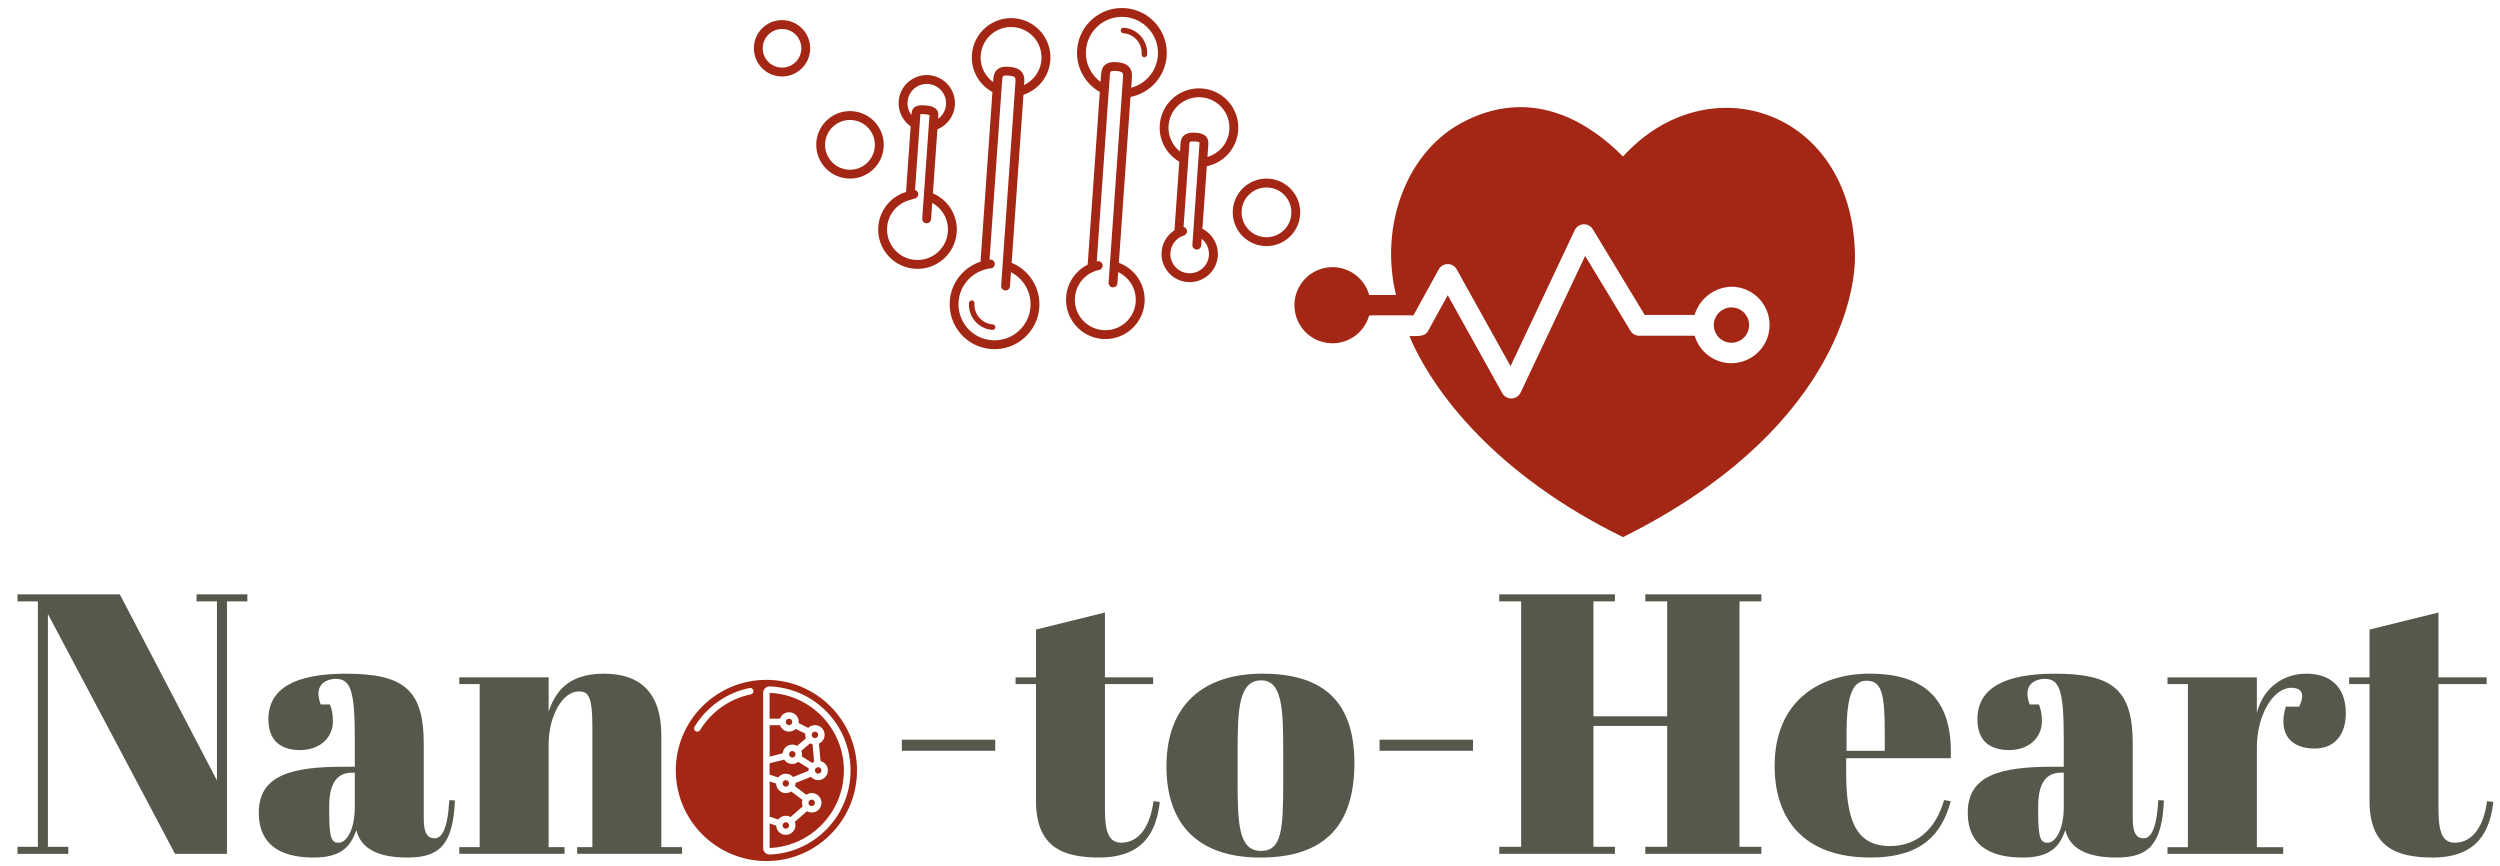 <?xml version="1.0" encoding="UTF-8"?>
<svg xmlns="http://www.w3.org/2000/svg" version="1.1" viewBox="0 0 149 51.599">
  <!-- Generator: Adobe Illustrator 29.2.1, SVG Export Plug-In . SVG Version: 2.1.0 Build 116)  -->
  <defs>
    <style>
      .st0 {
        fill: #a32714;
      }

      .st1 {
        fill: #58574b;
      }
    </style>
  </defs>
  <g id="Livello_3">
    <path class="st0" d="M103.177,18.321c-.53.009-.971.411-1.029.938-.059.527.283,1.015.798,1.14.397.097.815-.045,1.071-.364.256-.319.305-.757.125-1.124-.18-.367-.556-.597-.965-.59M110.548,14.912c-.322-8.466-8.806-11.106-13.817-5.584-1.865-1.884-5.22-4.181-9.339-2.151-3.544,1.716-5.198,6.244-4.192,10.403h-1.598c-.305-1.092-1.37-1.791-2.493-1.637-1.123.154-1.961,1.114-1.961,2.248s.837,2.094,1.961,2.248c1.123.154,2.188-.545,2.493-1.637-.013-.018,2.637-.006,2.637-.006,0,0,1.143-2.073,1.513-2.746.108-.191.31-.31.53-.311.22-.001.423.115.533.305l3.214,5.778,3.828-8.112c.098-.2.297-.33.519-.342.222-.011.433.099.551.287l3.099,5.116h2.971c.292-.97,1.169-1.647,2.181-1.683,1.176-.005,2.162.884,2.278,2.054.116,1.17-.678,2.236-1.832,2.461-1.154.225-2.289-.465-2.622-1.592h-3.306c-.214-.001-.412-.114-.522-.298l-2.698-4.46s-3.848,8.145-3.852,8.154c-.101.202-.304.333-.53.341-.226.008-.438-.109-.552-.304l-3.257-5.851-1.13,2.054c-.192.487-.75.358-1.154.383,1.422,3.36,5.16,8.27,12.73,11.982,12.308-6.122,13.982-14.358,13.817-17.098"/>
    <path class="st0" d="M80.287,19.28c.222-.193.371-.471.393-.789.022-.317-.086-.613-.279-.835-.193-.222-.471-.371-.788-.393-.317-.022-.613.086-.836.279-.222.193-.371.471-.393.788-.022.317.086.613.279.835.193.222.471.371.788.393.317.022.613-.086.836-.279M59.189,4.89l.011-.159c.018-.263.081-.458.249-.597.157-.13.379-.179.715-.152.337.027.558.12.701.273.155.166.201.375.183.628l-.013.185c.256-.121.479-.3.653-.521.216-.275.355-.617.382-.994.035-.5-.136-.967-.44-1.318-.305-.351-.743-.585-1.243-.62-.5-.035-.967.136-1.317.44-.351.305-.585.743-.62,1.243-.026.369.059.719.228,1.017.127.226.302.423.511.576M65.592,4.881l.03-.423c.018-.264.081-.46.248-.599.156-.131.378-.181.713-.154.336.027.557.12.699.274.154.167.199.376.181.63l-.043.619c.408-.108.77-.334,1.046-.641.308-.342.508-.787.543-1.284.042-.592-.161-1.144-.521-1.559-.36-.415-.879-.692-1.47-.734-.592-.042-1.144.161-1.559.521-.415.36-.692.879-.734,1.47-.03.433.069.843.264,1.195.149.268.355.502.602.685M70.327,9.03l.035-.502c.015-.212.085-.379.256-.496.143-.099.344-.143.633-.125.289.018.474.081.598.197.145.137.182.306.166.525l-.051.725c.33-.096.623-.283.848-.534.259-.289.427-.664.457-1.083.035-.5-.136-.967-.44-1.318-.305-.351-.743-.585-1.243-.62-.5-.035-.967.136-1.318.44-.351.305-.585.743-.62,1.243-.026.368.059.717.225,1.014.116.206.27.388.455.535M54.824,6.813c-.016.008.004-.001.018-.007-.007.002-.013.004-.018.007M54.321,6.855l.006-.089c.014-.191.078-.33.261-.423.124-.063.299-.084.561-.063.264.02.442.071.56.152.174.118.229.27.216.457l-.014.197c.093-.068.176-.15.246-.243.128-.171.21-.379.226-.609.022-.317-.086-.613-.279-.836-.193-.222-.471-.371-.788-.393-.317-.022-.613.086-.835.279-.222.193-.371.471-.393.789-.015.216.029.421.119.598.033.065.071.126.115.183M70.541,13.528c.088.021.162.086.191.178.043.139-.034.287-.173.33-.059.019-.117.042-.172.07-.009.006-.018.01-.028.015-.139.075-.261.178-.359.302-.137.174-.226.391-.243.631-.022.317.086.613.279.836.193.222.471.371.788.393.317.022.613-.086.836-.279s.371-.471.393-.788c.017-.238-.04-.464-.151-.656-.073-.126-.169-.237-.282-.328l-.028.397c-.01.145-.137.255-.282.245-.146-.01-.255-.137-.245-.282l.422-6.001c.004-.062.005-.1-.001-.106-.029-.027-.112-.044-.268-.054-.161-.01-.255.002-.3.033-.017.012-.025.047-.029.101l-.349,4.963ZM71.663,13.637c.294.148.536.379.698.66.162.281.245.61.221.957-.032.463-.249.868-.574,1.15-.325.282-.757.44-1.219.407-.463-.032-.868-.249-1.15-.574-.282-.324-.44-.756-.407-1.219.025-.348.154-.665.356-.921.115-.146.254-.272.411-.373l.287-4.087c-.365-.212-.666-.518-.871-.884-.216-.386-.326-.836-.293-1.308.045-.646.348-1.211.801-1.605.453-.393,1.056-.614,1.701-.569.646.045,1.211.348,1.605.801.393.453.614,1.056.568,1.701-.038.539-.256,1.022-.591,1.397-.332.371-.779.634-1.28.736l-.262,3.73ZM65.369,15.578c.011-.002.021-.005.032-.007.143-.029.282.062.311.205.029.143-.062.282-.205.312-.392.081-.741.291-.998.585-.251.287-.413.656-.442,1.066-.035.5.136.967.44,1.317.305.351.743.585,1.243.62.5.035.967-.136,1.318-.44.351-.305.585-.743.62-1.243.029-.412-.081-.8-.289-1.119-.184-.281-.445-.51-.754-.655l-.046.662c-.01.146-.137.255-.282.245-.145-.01-.255-.137-.245-.282l.862-12.271c.008-.111-.002-.192-.042-.235-.051-.056-.162-.092-.353-.107-.186-.015-.289-.004-.334.034-.034.029-.05.109-.059.232l-.779,11.083v-0ZM66.686,15.665c.48.176.883.503,1.155.92.27.414.413.915.376,1.444-.045.646-.348,1.211-.801,1.605-.453.393-1.056.614-1.701.569-.646-.046-1.212-.348-1.605-.801-.393-.453-.614-1.056-.569-1.701.037-.529.247-1.004.571-1.375.199-.228.442-.417.713-.554l.723-10.291c-.429-.243-.782-.601-1.021-1.029-.244-.439-.368-.95-.331-1.487.052-.737.397-1.383.914-1.832.517-.449,1.205-.701,1.942-.649.737.052,1.383.397,1.832.914.449.517.701,1.205.649,1.942-.043.617-.294,1.171-.679,1.6-.383.426-.899.726-1.476.839l-.695,9.886ZM58.975,15.472c.02-.001.04-.001.06-.001.145.004.26.125.256.27-.004.145-.125.26-.27.256-.084-.002-.219.037-.294.059-.009.003-.018.005-.036.011-.429.121-.807.373-1.085.715-.269.33-.442.745-.474,1.204-.042.591.161,1.144.521,1.558.36.415.879.692,1.47.734.592.042,1.144-.161,1.559-.521.415-.36.692-.879.734-1.47.032-.459-.082-.894-.302-1.259-.206-.341-.504-.621-.861-.805l-.059.846c-.01.146-.137.255-.282.245-.145-.01-.255-.137-.245-.282l.856-12.187c.008-.109-.002-.189-.042-.231-.052-.056-.164-.092-.357-.107-.188-.015-.293-.004-.338.033-.034.028-.049.107-.058.228l-.752,10.705ZM60.292,15.67c.02.004.04.01.059.018.51.224.933.601,1.215,1.068.275.456.418.998.377,1.568-.052.737-.397,1.383-.914,1.832-.517.449-1.205.701-1.942.649-.737-.052-1.383-.397-1.832-.914-.449-.517-.701-1.205-.649-1.942.04-.57.256-1.086.593-1.499.32-.394.75-.693,1.239-.854l.711-10.11c-.391-.211-.712-.53-.928-.913-.218-.387-.329-.839-.296-1.313.046-.646.348-1.212.801-1.605.453-.393,1.056-.614,1.701-.569.646.045,1.212.348,1.605.801.393.453.614,1.056.569,1.701-.034.485-.214.926-.495,1.282-.283.36-.668.633-1.108.778l-.704,10.021ZM54.537,11.321c.093.027.167.105.185.207.026.144-.069.281-.213.307-.035.007-.136.039-.216.064-.051.016-.095.031-.11.035-.362.103-.68.317-.912.604-.226.279-.372.628-.399,1.015-.035.5.136.967.44,1.318.305.351.743.585,1.243.62.5.035.967-.136,1.318-.44.351-.305.585-.743.62-1.243.029-.408-.079-.794-.284-1.111-.162-.251-.385-.461-.649-.607l-.068.971c-.01.146-.137.255-.282.245-.145-.01-.255-.137-.245-.282l.433-6.164c-.049-.025-.14-.043-.288-.054-.128-.01-.21-.01-.256-.001l-.317,4.518ZM55.6,11.524c.435.185.8.497,1.052.887.266.412.406.909.369,1.434-.046.646-.348,1.211-.801,1.605-.453.393-1.056.614-1.701.568-.646-.045-1.212-.348-1.605-.801-.393-.453-.614-1.056-.568-1.701.035-.497.224-.947.516-1.309.292-.36.688-.631,1.138-.768l.275-3.908c-.228-.159-.413-.373-.538-.621-.133-.263-.198-.562-.176-.874.032-.463.249-.868.574-1.15.325-.282.757-.44,1.219-.408.463.033.868.249,1.15.574.282.324.44.757.407,1.219-.023.333-.143.637-.33.887-.182.244-.429.435-.712.551l-.268,3.814ZM45.854,2.009c-.222.193-.371.471-.393.788-.022.317.086.613.279.836.193.222.471.371.788.393.317.022.613-.086.836-.279s.371-.471.393-.788c.022-.317-.086-.613-.279-.836-.193-.222-.471-.371-.789-.393-.317-.022-.613.086-.835.279M44.933,2.76c.032-.463.249-.868.574-1.15.325-.282.757-.44,1.219-.407.463.032.868.249,1.15.574.282.325.44.757.408,1.219-.033.463-.25.868-.574,1.15s-.757.44-1.219.407c-.463-.033-.868-.249-1.15-.574-.282-.324-.44-.756-.407-1.219M66.949,1.981c-.091-.007-.16-.085-.153-.176.006-.091.085-.16.176-.153.414.029.778.224,1.031.514.253.291.394.678.365,1.092-.006.091-.085.159-.176.153-.091-.006-.16-.085-.153-.176.023-.324-.088-.626-.285-.853-.197-.227-.481-.379-.804-.401M59.171,19.334c.091.007.16.085.153.176-.006.091-.085.159-.176.153-.414-.029-.778-.224-1.031-.514s-.394-.678-.365-1.092c.007-.091.085-.159.176-.153.091.007.159.085.153.176-.023.323.088.626.285.853.197.227.481.379.804.401M48.652,8.492c.039-.554.299-1.04.688-1.378.389-.338.906-.527,1.46-.488.554.039,1.04.299,1.378.687.338.389.527.906.488,1.46-.039.554-.299,1.04-.687,1.378-.389.337-.906.527-1.46.488-.554-.039-1.04-.299-1.378-.688-.337-.389-.527-.906-.488-1.46M52.138,8.737c.029-.408-.111-.79-.36-1.077-.249-.287-.607-.478-1.016-.507-.409-.029-.79.111-1.077.36-.287.249-.478.607-.507,1.016-.029.409.111.79.36,1.077.249.287.607.478,1.016.507.408.029.79-.111,1.077-.36.287-.249.478-.607.507-1.016M77.489,12.797c-.039.554-.299,1.04-.688,1.377-.389.338-.906.527-1.46.488-.554-.039-1.04-.299-1.377-.688-.338-.389-.527-.906-.488-1.46.039-.554.299-1.04.687-1.377.389-.338.906-.527,1.46-.488.554.039,1.04.299,1.377.687.338.389.527.906.488,1.46M74.003,12.552c-.029.409.111.79.36,1.077.249.286.607.478,1.016.507.409.029.79-.111,1.077-.36.287-.249.478-.607.507-1.016.029-.409-.111-.79-.36-1.077-.249-.287-.607-.478-1.016-.507-.409-.029-.79.111-1.077.36-.287.249-.478.607-.507,1.016M81.207,18.529c-.032.463-.249.868-.574,1.15-.325.282-.757.44-1.219.407-.463-.032-.868-.249-1.15-.574-.282-.324-.44-.757-.407-1.219.032-.463.249-.868.574-1.15.324-.282.756-.44,1.219-.407.463.032.868.249,1.15.574.282.325.44.757.407,1.219"/>
  </g>
  <g id="Livello_4">
    <g>
      <path class="st1" d="M13.527,50.889h-3.094l-7.578-14.295v13.875h1.215v.42H1.043v-.42h1.215v-14.627h-1.215v-.42h6.098l5.789,11.092v-10.672h-1.215v-.42h3.027v.42h-1.215v15.047Z"/>
      <path class="st1" d="M21.146,45.697v-1.701c0-2.806-.243-3.535-1.127-3.535-.397,0-1.039.177-1.039.884,0,.177.044.397.133.641h.552c.11.287.177.574.177.994,0,1.039-.84,1.724-1.944,1.724-1.37,0-1.9-.751-1.9-1.834,0-1.855,1.613-2.718,4.618-2.718,3.469,0,4.64.973,4.64,4.176v4.485c0,.906.265,1.149.641,1.149.398,0,.773-.42.884-2.276l.332.022c-.11,2.651-.928,3.402-2.828,3.402-1.79,0-2.784-.552-3.049-1.635-.354,1.061-.995,1.635-2.541,1.635s-3.27-.464-3.27-2.673c0-2.231,1.922-2.74,5.082-2.74h.641ZM21.146,48.105v-2.055h-.155c-.928,0-1.37.663-1.37,2.011v.354c0,1.591.154,1.812.574,1.812s.95-.707.95-2.121Z"/>
      <path class="st1" d="M32.699,40.372v2.033c.376-1.104,1.105-2.254,3.292-2.254,2.055,0,3.425,1.017,3.425,3.69v6.65h1.237v.397h-6.253v-.397h.906v-7.181c0-1.879-.265-2.1-.817-2.1-.928,0-1.79,1.393-1.79,3.182v6.099h.95v.397h-6.275v-.397h1.215v-9.722h-1.215v-.398h5.325Z"/>
      <path class="st1" d="M53.749,44.085h5.567v.662h-5.567v-.662Z"/>
      <path class="st1" d="M61.745,40.77h-1.215v-.398h1.215v-2.85l4.109-1.017v3.866h2.873v.398h-2.873v7.445c0,1.304.199,2.011.973,2.011,1.061,0,1.723-.972,1.922-2.475l.376.044c-.199,1.724-.928,3.314-3.624,3.314-2.187,0-3.756-.641-3.756-3.38v-6.96Z"/>
      <path class="st1" d="M75.243,40.151c3.712,0,5.479,1.746,5.479,5.325,0,3.623-1.679,5.634-5.612,5.634-3.711,0-5.59-1.988-5.59-5.436,0-3.623,2.166-5.523,5.723-5.523ZM76.48,44.659c0-2.387-.066-4.109-1.304-4.109-1.348,0-1.414,1.723-1.414,4.22v1.724c0,2.562.044,4.22,1.393,4.22,1.259,0,1.325-1.304,1.325-4.176v-1.878Z"/>
      <path class="st1" d="M82.222,44.085h5.568v.662h-5.568v-.662Z"/>
      <path class="st1" d="M96.25,35.422v.42h-1.281v6.85h4.396v-6.85h-1.304v-.42h6.916v.42h-1.304v14.627h1.304v.42h-6.916v-.42h1.304v-7.203h-4.396v7.203h1.281v.42h-6.894v-.42h1.304v-14.627h-1.304v-.42h6.894Z"/>
      <path class="st1" d="M111.447,40.151c3.469,0,4.949,1.746,4.816,5.038h-6.23v.861c0,2.607.464,4.375,2.607,4.375,1.635,0,2.739-1.038,3.226-2.74l.397.066c-.508,1.9-1.657,3.358-4.794,3.358-3.934,0-5.701-2.254-5.701-5.457,0-3.822,2.607-5.502,5.679-5.502ZM112.331,44.747v-1.082c0-2.32-.177-3.094-1.083-3.094-.773,0-1.192.751-1.192,3.094v1.082h2.275Z"/>
      <path class="st1" d="M123,45.697v-1.701c0-2.806-.242-3.535-1.127-3.535-.397,0-1.038.177-1.038.884,0,.177.044.397.133.641h.552c.111.287.178.574.178.994,0,1.039-.84,1.724-1.945,1.724-1.369,0-1.899-.751-1.899-1.834,0-1.855,1.612-2.718,4.617-2.718,3.47,0,4.641.973,4.641,4.176v4.485c0,.906.265,1.149.641,1.149.397,0,.773-.42.884-2.276l.331.022c-.11,2.651-.928,3.402-2.828,3.402-1.79,0-2.784-.552-3.049-1.635-.354,1.061-.994,1.635-2.541,1.635s-3.271-.464-3.271-2.673c0-2.231,1.923-2.74,5.082-2.74h.641ZM123,48.105v-2.055h-.154c-.928,0-1.37.663-1.37,2.011v.354c0,1.591.155,1.812.575,1.812.419,0,.949-.707.949-2.121Z"/>
      <path class="st1" d="M134.509,44.57v5.922h1.568v.397h-6.894v-.397h1.216v-9.722h-1.216v-.398h5.325v2.121c.397-1.568,1.635-2.342,2.961-2.342,1.304,0,2.342.686,2.342,2.364,0,1.26-.663,2.099-1.856,2.099-1.48,0-2.188-.928-1.723-2.496h.795c.442-.906,0-1.127-.464-1.127-1.061,0-2.055,1.591-2.055,3.579Z"/>
      <path class="st1" d="M141.223,40.77h-1.215v-.398h1.215v-2.85l4.11-1.017v3.866h2.872v.398h-2.872v7.445c0,1.304.198,2.011.972,2.011,1.061,0,1.724-.972,1.923-2.475l.375.044c-.198,1.724-.928,3.314-3.623,3.314-2.188,0-3.757-.641-3.757-3.38v-6.96Z"/>
    </g>
    <g>
      <path class="st0" d="M48.763,43.798c0,.107-.086.193-.193.193-.106,0-.193-.086-.193-.193s.086-.193.193-.193c.107,0,.193.086.193.193"/>
      <path class="st0" d="M46.834,46.112c.166 0.0.323.073.432.198l.92-.368c0-.008-.002-.015-.002-.023,0-.042.005-.084.014-.125l-.62-.389c-.126.102-.289.146-.45.121-.16-.025-.302-.117-.391-.253l-.869.218v.675l.512.171c.108-.141.276-.224.454-.225M46.834,48.619c.099.001.196.027.282.077l.725-.636c-.051-.122-.056-.259-.013-.384l-.673-.505c-.175.118-.401.13-.589.031-.187-.098-.306-.29-.309-.502l-.388-.129v2.101l.511.17c.109-.141.277-.223.454-.223M46.484,42.834c.094-.265.365-.425.642-.377.277.048.48.288.479.57-.001.023-.003.046-.007.069l.57.286c.165-.16.409-.207.622-.119.213.088.353.293.357.523.004.23-.128.441-.337.536l.095,1.039c.241.06.417.268.435.516.019.248-.123.48-.353.576-.229.096-.494.034-.658-.153l-.92.368c0,.008.002.015.002.023-.001.058-.011.116-.029.171l.673.505c.237-.161.556-.125.751.085.195.21.208.531.03.755-.178.225-.493.285-.742.143l-.724.635c.027.067.041.139.042.212-.011.309-.263.556-.573.559-.31.003-.567-.239-.583-.548l-.387-.129v1.464c2.476-.108,4.427-2.147,4.427-4.625-.001-2.478-1.953-4.516-4.429-4.623v1.539h.617ZM47.22,44.377c.101.001.199.028.286.079l.526-.449c-.026-.066-.04-.137-.04-.208.001-.023.003-.046.007-.069l-.57-.287c-.141.137-.342.193-.533.148-.191-.045-.346-.185-.411-.37h-.616v1.874l.779-.195c.028-.296.276-.522.573-.522M41.56,43.605c-.07-0-.134-.038-.168-.099-.034-.061-.033-.135.004-.195.727-1.189,1.914-2.024,3.278-2.306.104-.021.206.046.228.15.021.104-.046.206-.15.228-1.26.26-2.355,1.031-3.027,2.129-.035.057-.097.093-.165.092M45.484,41.296c0-.106.043-.207.12-.28.074-.073.175-.111.279-.106,2.688.109,4.81,2.32,4.81,5.01,0,2.69-2.123,4.901-4.81,5.01h-.015c-.098,0-.193-.038-.264-.107-.076-.073-.119-.174-.12-.28v-9.247ZM45.677,51.319c2.982,0,5.4-2.418,5.4-5.4s-2.418-5.4-5.4-5.4-5.4,2.418-5.4,5.4c.003,2.981,2.419,5.397,5.4,5.4M47.758,44.747c.043.106.052.222.026.333l.621.389c.036-.029.075-.054.117-.073l-.095-1.038c-.05-.013-.098-.032-.143-.058l-.526.448ZM48.57,45.919c0.0.024.005.047.014.069l.001.002c0.0.002.001.004.001.005.04.091.141.136.236.106.094-.03.15-.127.13-.224-.02-.097-.111-.162-.209-.152-.098.011-.173.094-.172.193"/>
      <path class="st0" d="M47.22,43.027c0,.107-.086.193-.193.193-.106,0-.193-.086-.193-.193s.086-.193.193-.193c.107,0,.193.086.193.193"/>
      <path class="st0" d="M47.413,44.955c0,.107-.086.193-.193.193-.106,0-.193-.086-.193-.193s.086-.193.193-.193c.107,0,.193.086.193.193"/>
      <path class="st0" d="M47.027,49.198c0,.107-.086.193-.193.193-.106,0-.193-.086-.193-.193s.086-.193.193-.193c.107,0,.193.086.193.193"/>
      <path class="st0" d="M48.57,47.848c0,.107-.086.193-.193.193-.106,0-.193-.086-.193-.193s.086-.193.193-.193c.107,0,.193.086.193.193"/>
      <path class="st0" d="M47.027,46.691c0,.107-.086.193-.193.193-.106,0-.193-.086-.193-.193s.086-.193.193-.193c.107,0,.193.086.193.193"/>
    </g>
  </g>
</svg>